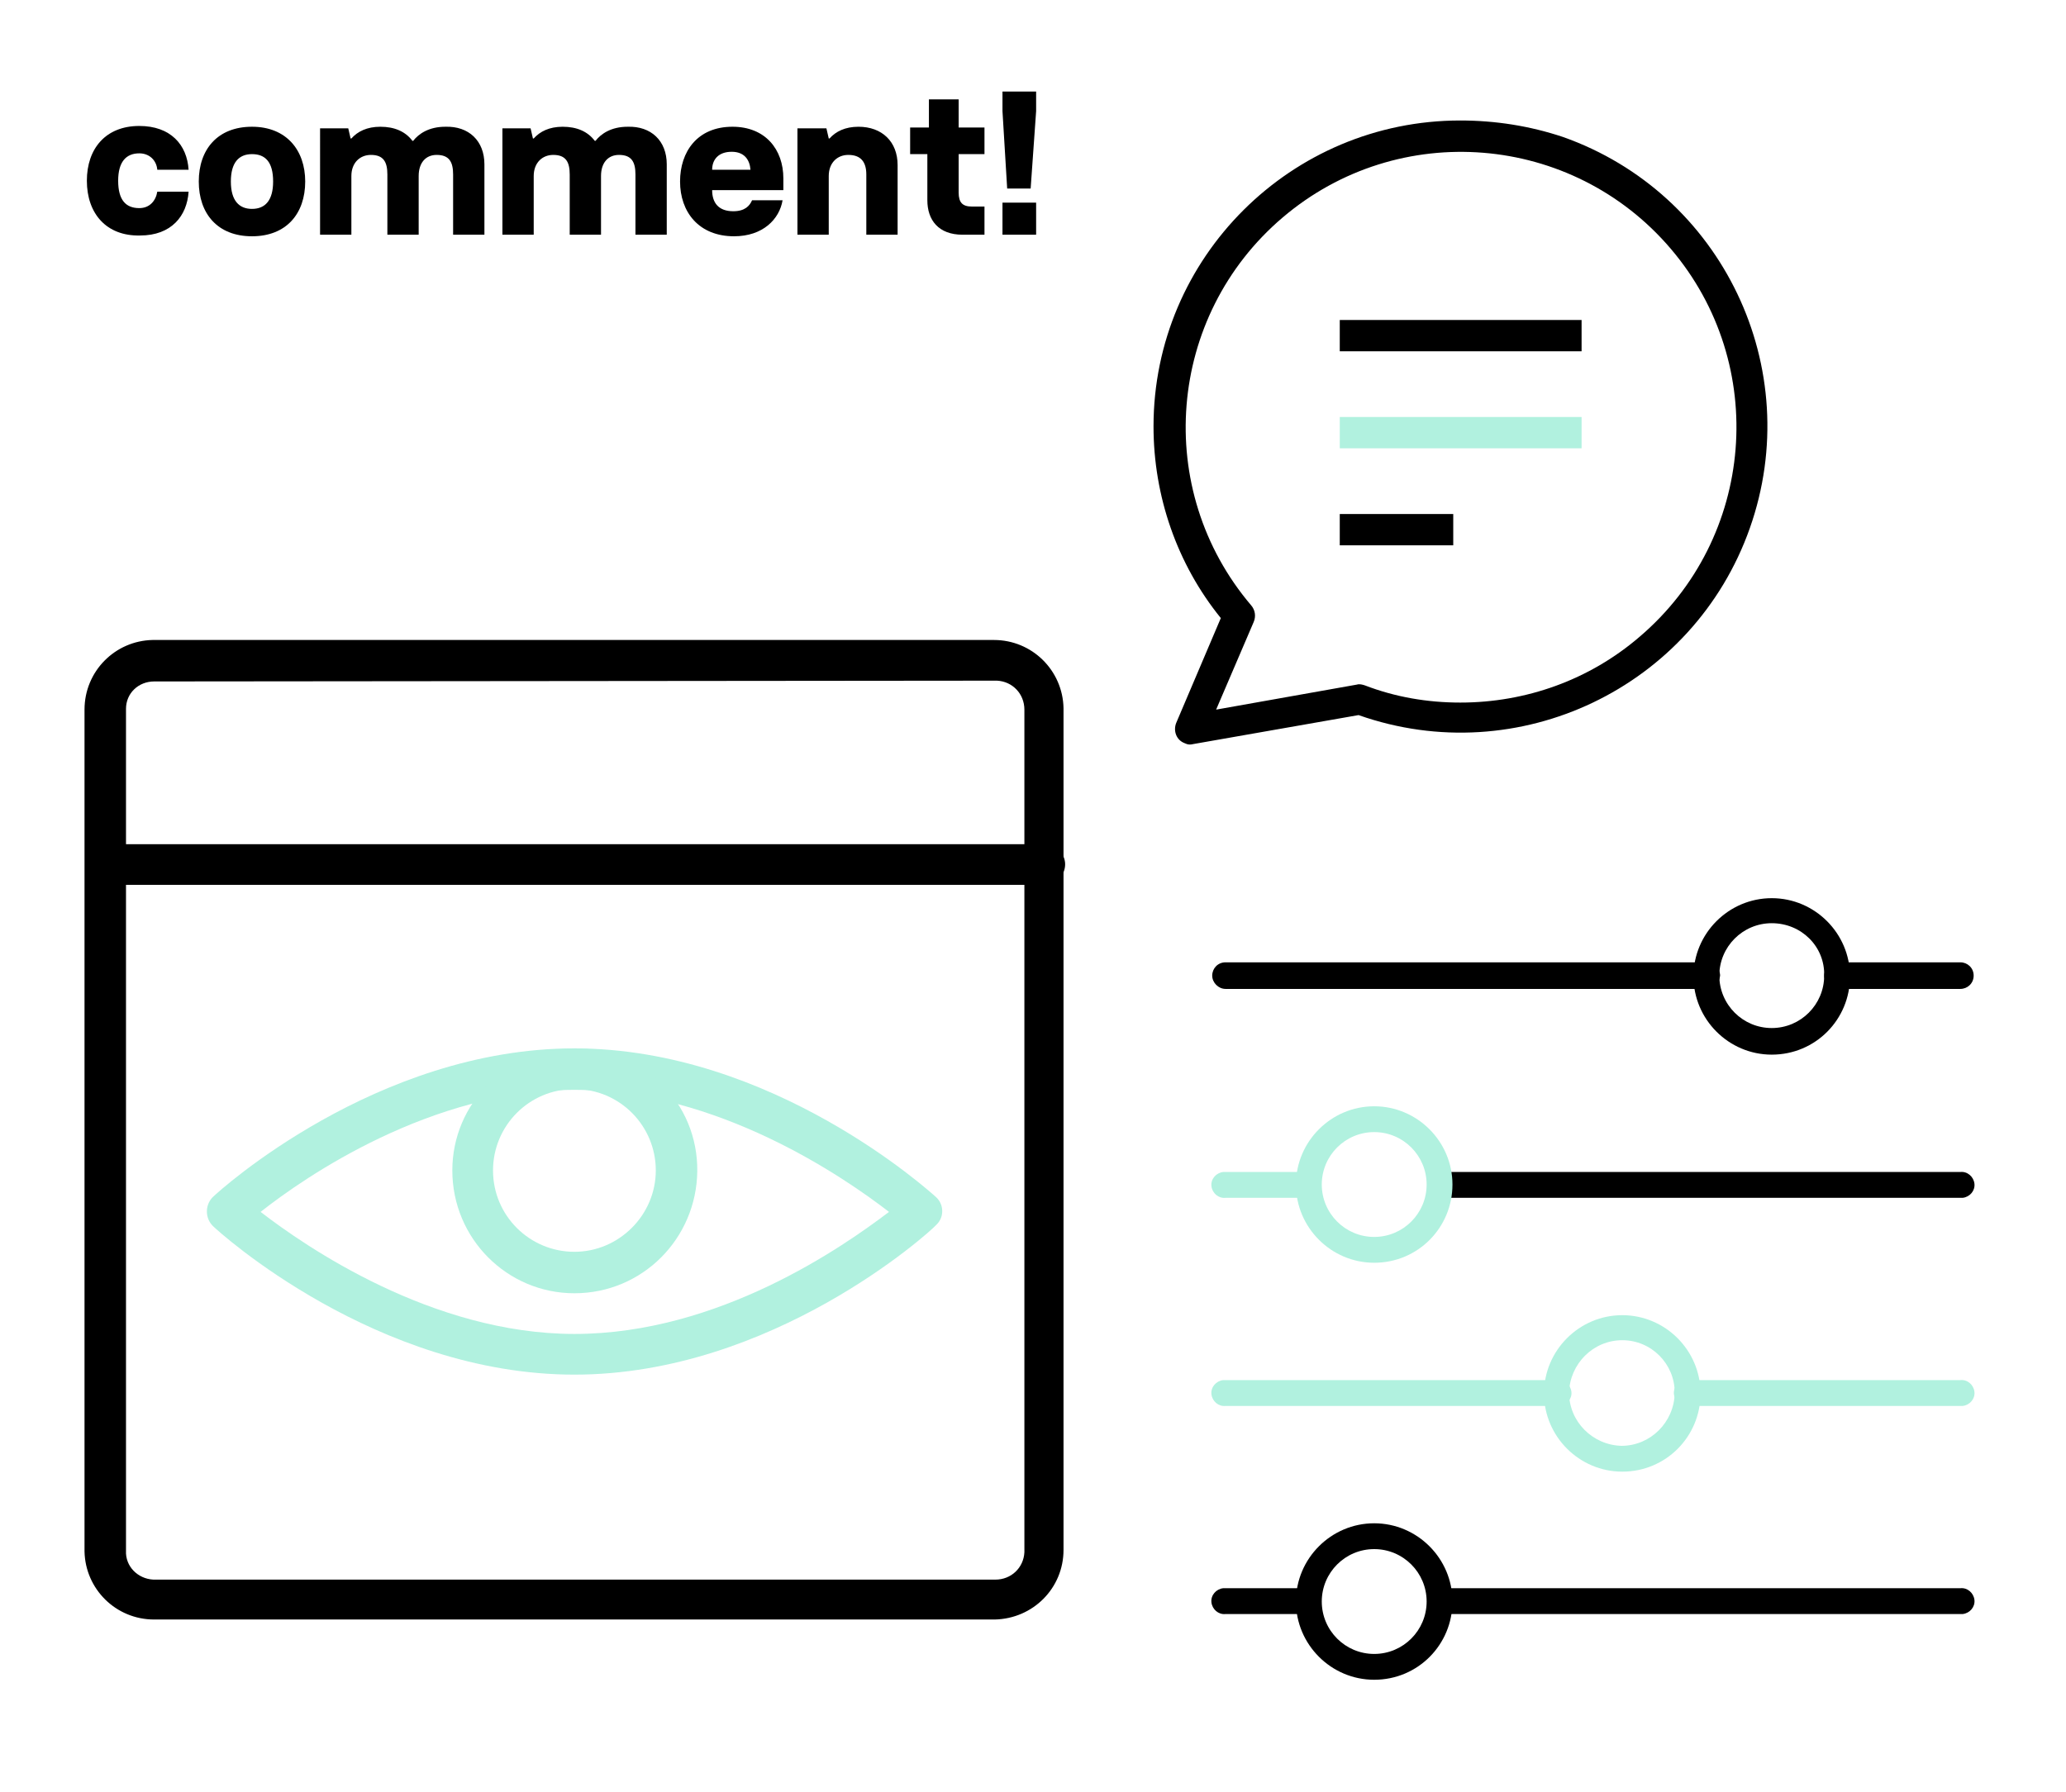<?xml version="1.0" encoding="utf-8"?>
<!-- Generator: Adobe Illustrator 25.4.1, SVG Export Plug-In . SVG Version: 6.00 Build 0)  -->
<svg version="1.1" id="Layer_1" xmlns="http://www.w3.org/2000/svg" xmlns:xlink="http://www.w3.org/1999/xlink" x="0px" y="0px"
	 viewBox="0 0 264 229" style="enable-background:new 0 0 264 229;" xml:space="preserve">
<style type="text/css">
	.st0{fill:#B1F1DF;}
</style>
<path d="M127.1,207H19.7c-4.9,0-8.8-3.9-8.9-8.7c0-0.1,0-0.1,0-0.2V90.7c0-4.9,3.9-8.8,8.7-8.9h0.1H127c4.9,0,8.8,3.9,8.9,8.7
	c0,0.1,0,0.1,0,0.2v107.4C135.9,203,132,206.9,127.1,207C127.2,207,127.2,207,127.1,207z M19.7,87.1c-2,0-3.6,1.5-3.6,3.5
	c0,0.1,0,0.1,0,0.2v107.4c-0.1,2,1.5,3.6,3.5,3.7c0.1,0,0.1,0,0.2,0h107.4c2,0,3.6-1.5,3.7-3.5c0-0.1,0-0.1,0-0.2V90.7
	c0-2-1.5-3.6-3.5-3.7c-0.1,0-0.1,0-0.2,0L19.7,87.1L19.7,87.1z"/>
<path d="M133.4,113.1h-120c-1.4-0.1-2.5-1.3-2.4-2.8c0.1-1.3,1.1-2.4,2.4-2.4h119.9c1.4-0.1,2.7,1,2.8,2.4s-1,2.7-2.4,2.8
	C133.6,113.1,133.5,113.1,133.4,113.1z"/>
<path class="st0" d="M73.4,175.7c-25.3,0-45.4-18.2-46.2-19c-1-1-1-2.6-0.1-3.6c0,0,0,0,0.1-0.1c0.8-0.8,20.9-19,46.2-19
	s45.4,18.3,46.2,19c1,0.9,1.1,2.5,0.1,3.5l-0.1,0.1C118.8,157.5,98.7,175.7,73.4,175.7z M33.3,154.9c5.7,4.4,21.9,15.6,40.1,15.6
	c18.5,0,34.4-11.2,40.2-15.6c-5.7-4.4-21.9-15.6-40.2-15.6S39,150.4,33.3,154.9z"/>
<path class="st0" d="M73.4,165.3c-8.6,0-15.6-7-15.6-15.7c0-8.6,7-15.6,15.7-15.6s15.7,7,15.6,15.7l0,0
	C89,158.3,82.1,165.3,73.4,165.3z M73.4,139.2c-5.8,0-10.4,4.7-10.4,10.4c0,5.8,4.7,10.4,10.4,10.4s10.4-4.7,10.4-10.4l0,0
	C83.8,143.9,79.2,139.2,73.4,139.2L73.4,139.2z"/>
<rect x="171.2" y="40.9" width="30.9" height="4"/>
<rect x="171.2" y="53.3" class="st0" width="30.9" height="4"/>
<rect x="171.2" y="65.7" width="14.5" height="4"/>
<path d="M186.6,15.4c-21.6,0-39.2,17.5-39.2,39.1c0,8.9,3,17.6,8.6,24.5l-5.7,13.4c-0.4,1,0,2.2,1.1,2.6c0.4,0.2,0.7,0.2,1.1,0.1
	l21.1-3.7c20.4,7.2,42.8-3.5,50-23.9s-3.5-42.8-23.9-50C195.5,16.1,191.1,15.4,186.6,15.4L186.6,15.4z M186.6,89.8
	c-4.2,0-8.3-0.7-12.2-2.2c-0.3-0.1-0.7-0.2-1-0.1l-18,3.2l4.8-11.2c0.3-0.7,0.2-1.5-0.3-2.1c-12.6-14.8-10.8-37,4-49.6
	s37-10.8,49.6,4s10.8,37-4,49.6C203.1,86.9,195,89.8,186.6,89.8L186.6,89.8z"/>
<path class="st0" d="M250.5,179.7h-34.8c-0.9,0.1-1.7-0.6-1.8-1.5s0.6-1.7,1.5-1.8c0.1,0,0.2,0,0.3,0h34.8c0.9-0.1,1.7,0.6,1.8,1.5
	s-0.6,1.7-1.5,1.8C250.7,179.7,250.6,179.7,250.5,179.7z"/>
<path class="st0" d="M207.3,188.1c-5.5,0-10-4.5-10-10s4.5-10,10-10s10,4.5,10,10S212.9,188.1,207.3,188.1z M207.3,171.3
	c-3.7,0-6.7,3-6.8,6.7c0,3.7,3,6.7,6.7,6.8c3.7,0,6.7-3,6.8-6.7V178C214,174.3,211,171.3,207.3,171.3L207.3,171.3z"/>
<path class="st0" d="M199,179.7h-42.4c-0.9,0.1-1.7-0.6-1.8-1.5s0.6-1.7,1.5-1.8c0.1,0,0.2,0,0.3,0H199c0.9-0.1,1.7,0.6,1.8,1.5
	s-0.6,1.7-1.5,1.8C199.2,179.7,199.1,179.7,199,179.7z"/>
<path d="M250.5,153.1H184c-0.9-0.1-1.6-0.9-1.5-1.8c0.1-0.8,0.7-1.5,1.5-1.5h66.5c0.9-0.1,1.7,0.6,1.8,1.5s-0.6,1.7-1.5,1.8
	C250.7,153.1,250.6,153.1,250.5,153.1L250.5,153.1z"/>
<path class="st0" d="M175.6,161.4c-5.5,0-10-4.5-10-10s4.5-10,10-10s10,4.5,10,10S181.2,161.4,175.6,161.4z M175.6,144.7
	c-3.7,0-6.7,3-6.7,6.7s3,6.7,6.7,6.7s6.7-3,6.7-6.7l0,0C182.3,147.7,179.3,144.7,175.6,144.7z"/>
<path class="st0" d="M167.3,153.1h-10.7c-0.9,0.1-1.7-0.6-1.8-1.5s0.6-1.7,1.5-1.8c0.1,0,0.2,0,0.3,0h10.7c0.9,0.1,1.6,0.9,1.5,1.8
	C168.7,152.3,168.1,153,167.3,153.1z"/>
<path d="M218.1,126.4h-61.5c-0.9,0-1.7-0.8-1.7-1.7c0-0.9,0.7-1.7,1.7-1.7h61.5c0.9,0,1.7,0.8,1.7,1.7
	C219.7,125.7,219,126.4,218.1,126.4z"/>
<path d="M226.4,134.8c-5.5,0-10-4.5-10-10s4.5-10,10-10s10,4.5,10,10S232,134.8,226.4,134.8z M226.4,118c-3.7,0-6.7,3-6.7,6.7
	s3,6.7,6.7,6.7s6.7-3,6.7-6.7C233.2,121,230.2,118,226.4,118C226.5,118,226.5,118,226.4,118L226.4,118z"/>
<path d="M250.5,126.4h-15.7c-0.9,0-1.7-0.8-1.7-1.7c0-0.9,0.7-1.7,1.7-1.7h15.7c0.9,0,1.7,0.7,1.7,1.7
	C252.2,125.7,251.4,126.4,250.5,126.4L250.5,126.4L250.5,126.4z"/>
<path d="M250.5,206.3H184c-0.9-0.1-1.6-0.9-1.5-1.8c0.1-0.8,0.7-1.5,1.5-1.5h66.5c0.9-0.1,1.7,0.6,1.8,1.5s-0.6,1.7-1.5,1.8
	C250.7,206.3,250.6,206.3,250.5,206.3L250.5,206.3z"/>
<path d="M175.6,214.7c-5.5,0-10-4.5-10-10s4.5-10,10-10s10,4.5,10,10S181.2,214.7,175.6,214.7z M175.6,198c-3.7,0-6.7,3-6.7,6.7
	s3,6.7,6.7,6.7s6.7-3,6.7-6.7S179.3,198,175.6,198L175.6,198z"/>
<path d="M167.3,206.3h-10.7c-0.9,0.1-1.7-0.6-1.8-1.5s0.6-1.7,1.5-1.8c0.1,0,0.2,0,0.3,0h10.7c0.9,0.1,1.6,0.9,1.5,1.8
	C168.7,205.6,168.1,206.3,167.3,206.3z"/>
<g>
	<path d="M11.1,23.1c0-4.1,2.4-7,6.7-7c4,0,6.1,2.4,6.3,5.6h-4c-0.1-1.2-1-2.1-2.3-2.1c-1.7,0-2.7,1.1-2.7,3.5c0,2.5,1,3.5,2.7,3.5
		c1.3,0,2.1-0.9,2.3-2.1h4c-0.2,3.1-2.2,5.6-6.2,5.6C13.6,30.2,11.1,27.3,11.1,23.1z"/>
	<path d="M25.4,23.2c0-4.1,2.4-7,6.8-7s6.8,3,6.8,7c0,4.1-2.4,7-6.8,7S25.4,27.3,25.4,23.2z M34.9,23.2c0-2.5-1-3.5-2.7-3.5
		s-2.7,1.1-2.7,3.5c0,2.5,1.1,3.5,2.7,3.5C33.9,26.7,34.9,25.6,34.9,23.2z"/>
	<path d="M61.9,21v9h-4v-7.7c0-1.6-0.5-2.5-2.1-2.5c-1.4,0-2.3,1-2.3,2.7V30h-4v-7.7c0-1.6-0.5-2.5-2.1-2.5c-1.4,0-2.5,1-2.5,2.7V30
		h-4V16.4h3.6l0.3,1.3h0.1c0.8-0.9,2-1.5,3.7-1.5c1.8,0,3.2,0.6,4.1,1.8h0.1c0.7-0.9,2-1.8,4.1-1.8C59.9,16.1,61.9,18,61.9,21z"/>
	<path d="M85.2,21v9h-4v-7.7c0-1.6-0.5-2.5-2.1-2.5c-1.4,0-2.3,1-2.3,2.7V30h-4v-7.7c0-1.6-0.5-2.5-2.1-2.5c-1.4,0-2.5,1-2.5,2.7V30
		h-4V16.4h3.6l0.3,1.3h0.1c0.8-0.9,2-1.5,3.7-1.5c1.8,0,3.2,0.6,4.1,1.8h0.1c0.7-0.9,2-1.8,4.1-1.8C83.2,16.1,85.2,18,85.2,21z"/>
	<path d="M86.9,23.2c0-3.8,2.2-7,6.7-7c4.2,0,6.5,2.9,6.5,6.6v1.5H91c0,1.6,0.8,2.7,2.7,2.7c1.5,0,2.1-0.7,2.4-1.4h3.9
		c-0.4,2.4-2.5,4.6-6.2,4.6C89.3,30.2,86.9,27.1,86.9,23.2z M95.9,21.7c-0.1-1.3-0.8-2.3-2.4-2.3c-1.7,0-2.5,1-2.5,2.3H95.9z"/>
	<path d="M102,16.4h3.6l0.3,1.3h0.1c0.8-0.9,2-1.5,3.7-1.5c3,0,5,1.9,5,4.9V30h-4v-7.7c0-1.6-0.7-2.5-2.3-2.5c-1.4,0-2.5,1-2.5,2.7
		V30h-4V16.4H102z"/>
	<path d="M118.5,25.6v-5.9h-2.2v-3.4h2.4v-3.6h3.8v3.6h3.3v3.4h-3.3v4.9c0,1.3,0.5,1.8,1.7,1.8h1.6V30H123
		C119.9,30,118.5,28.1,118.5,25.6z"/>
	<path d="M128.1,25.9h4.3V30h-4.3V25.9z M128.1,14.2v-2.5h4.3v2.5l-0.7,9.9h-3L128.1,14.2z"/>
</g>
</svg>
